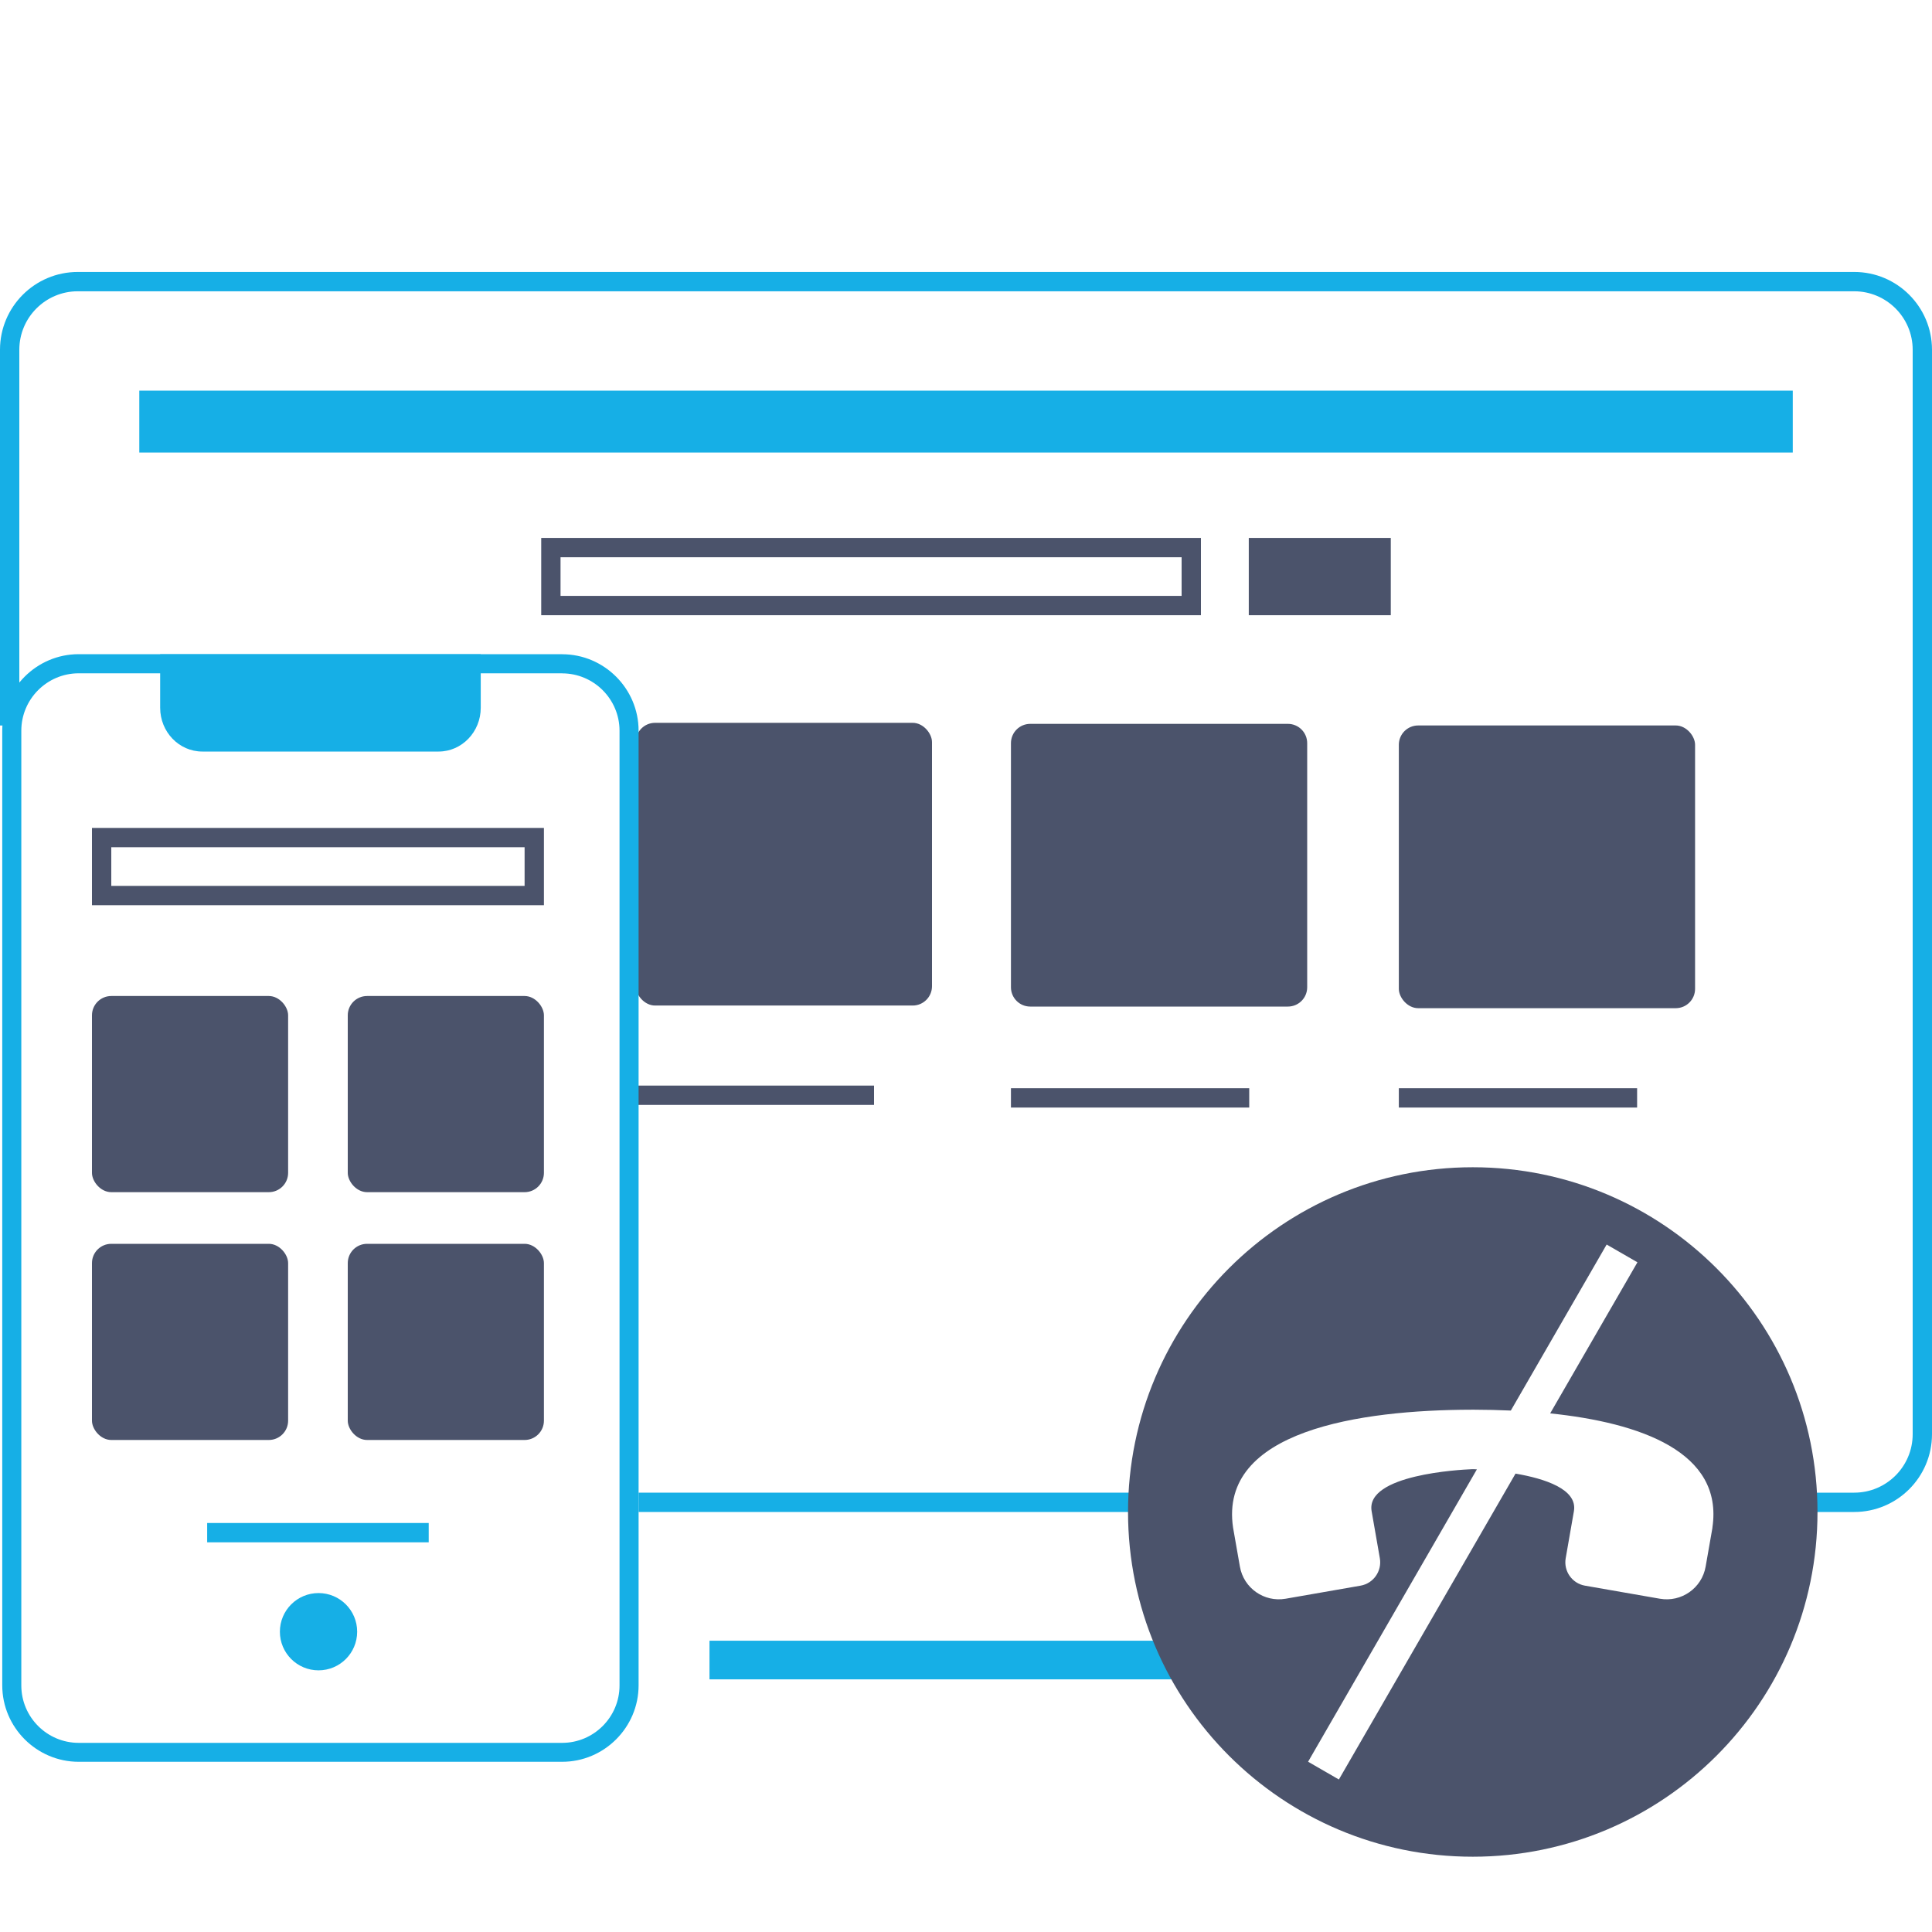 <?xml version="1.0" encoding="UTF-8"?><svg id="Layer_3" xmlns="http://www.w3.org/2000/svg" viewBox="0 0 300 300"><defs><style>.cls-1,.cls-2{stroke-width:3px;}.cls-1,.cls-2,.cls-3{fill:none;stroke-miterlimit:10;}.cls-1,.cls-3{stroke:#16afe6;}.cls-2{stroke:#4b536b;}.cls-3{stroke-width:6px;}.cls-4{fill:#16afe6;}.cls-5{fill:#4b536b;}</style></defs><g><line class="cls-3" x1="110.17" y1="257.77" x2="189.83" y2="257.77"/><rect class="cls-4" x="21.63" y="60.66" width="256.75" height="9.61"/></g><circle class="cls-4" cx="49.46" cy="253.37" r="6"/><rect class="cls-5" x="98.72" y="112.24" width="46" height="43.9" rx="3" ry="3"/><line class="cls-2" x1="98.72" y1="170.07" x2="135.72" y2="170.07"/><g><path class="cls-5" d="M183.48,86.53v6H87.04v-6h96.44m3-3H84.04v12h102.44v-12h0Z"/><rect class="cls-5" x="193.91" y="83.53" width="22.05" height="12"/></g><line class="cls-1" x1="32.17" y1="237.99" x2="66.57" y2="237.99"/><g><path class="cls-4" d="M87.29,104.56c4.91,0,8.91,4,8.91,8.91v148.25c0,4.91-4,8.91-8.91,8.91H12.22c-4.91,0-8.91-4-8.91-8.91V113.46c0-4.91,4-8.91,8.91-8.91H87.29m0-2.97H12.22c-6.53,0-11.87,5.34-11.87,11.87v148.25c0,6.53,5.34,11.87,11.87,11.87H87.29c6.53,0,11.87-5.34,11.87-11.87V113.46c0-6.53-5.34-11.87-11.87-11.87h0Z"/><path class="cls-4" d="M68.09,116.7H31.42c-3.62,0-6.55-3.04-6.55-6.8v-8.31h49.78v8.31c0,3.75-2.93,6.8-6.55,6.8Z"/><rect class="cls-5" x="14.28" y="154.66" width="30.46" height="30.46" rx="3" ry="3"/><rect class="cls-5" x="14.28" y="193.14" width="30.46" height="30.46" rx="3" ry="3"/><rect class="cls-5" x="54" y="154.66" width="30.46" height="30.46" rx="3" ry="3"/><rect class="cls-5" x="54" y="193.14" width="30.46" height="30.46" rx="3" ry="3"/><path class="cls-5" d="M81.46,131.56v6H17.28v-6H81.46m3-3H14.28v12H84.46v-12h0Z"/></g><g><line class="cls-2" x1="217.21" y1="170.48" x2="254.21" y2="170.48"/><rect class="cls-5" x="217.21" y="112.65" width="46" height="43.9" rx="3" ry="3"/></g><g><line class="cls-2" x1="156.98" y1="170.48" x2="193.98" y2="170.48"/><path class="cls-5" d="M156.98,115.4v37.9c0,1.66,1.34,3,3,3h40c1.66,0,3-1.34,3-3v-37.9c0-1.66-1.34-3-3-3h-40c-1.66,0-3,1.34-3,3Z"/></g><g><rect class="cls-4" x="99.16" y="231.78" width="87.32" height="3"/><path class="cls-4" d="M287.92,42.23H12.08C5.41,42.23,0,47.64,0,54.31v58.35H3V54.31c0-5.01,4.07-9.08,9.08-9.08H287.92c5.01,0,9.08,4.07,9.08,9.08V222.7c0,5.01-4.07,9.08-9.08,9.08h-14.36v3h14.36c6.67,0,12.08-5.41,12.08-12.08V54.31c0-6.67-5.41-12.08-12.08-12.08Z"/></g><path class="cls-5" d="M228.69,181.25c-29.56,0-53.53,23.97-53.53,53.53s23.97,53.53,53.53,53.53,53.53-23.97,53.53-53.53-23.97-53.53-53.53-53.53Zm37.22,55.96l-1.06,6.05c-.58,3.34-3.76,5.57-7.1,4.99l-11.64-2.03c-2-.35-3.34-2.26-2.99-4.26l1.28-7.33c.56-3.4-4.54-5.03-9.07-5.81l-27.43,47.5-4.78-2.76,26.21-45.4c-.15,0-.28-.01-.38-.02h-.46c-1.74,.07-16.44,.84-15.51,6.49l1.28,7.33c.35,2-.99,3.91-2.99,4.26l-11.64,2.03c-3.34,.58-6.52-1.65-7.1-4.99l-1.06-6.05c-2.24-15.07,19.73-18.28,37.02-18.31h.47c1.84,0,3.73,.05,5.64,.13l14.88-25.78,4.78,2.76-13.55,23.46c13.98,1.45,26.94,5.99,25.19,17.73Z"/></svg>